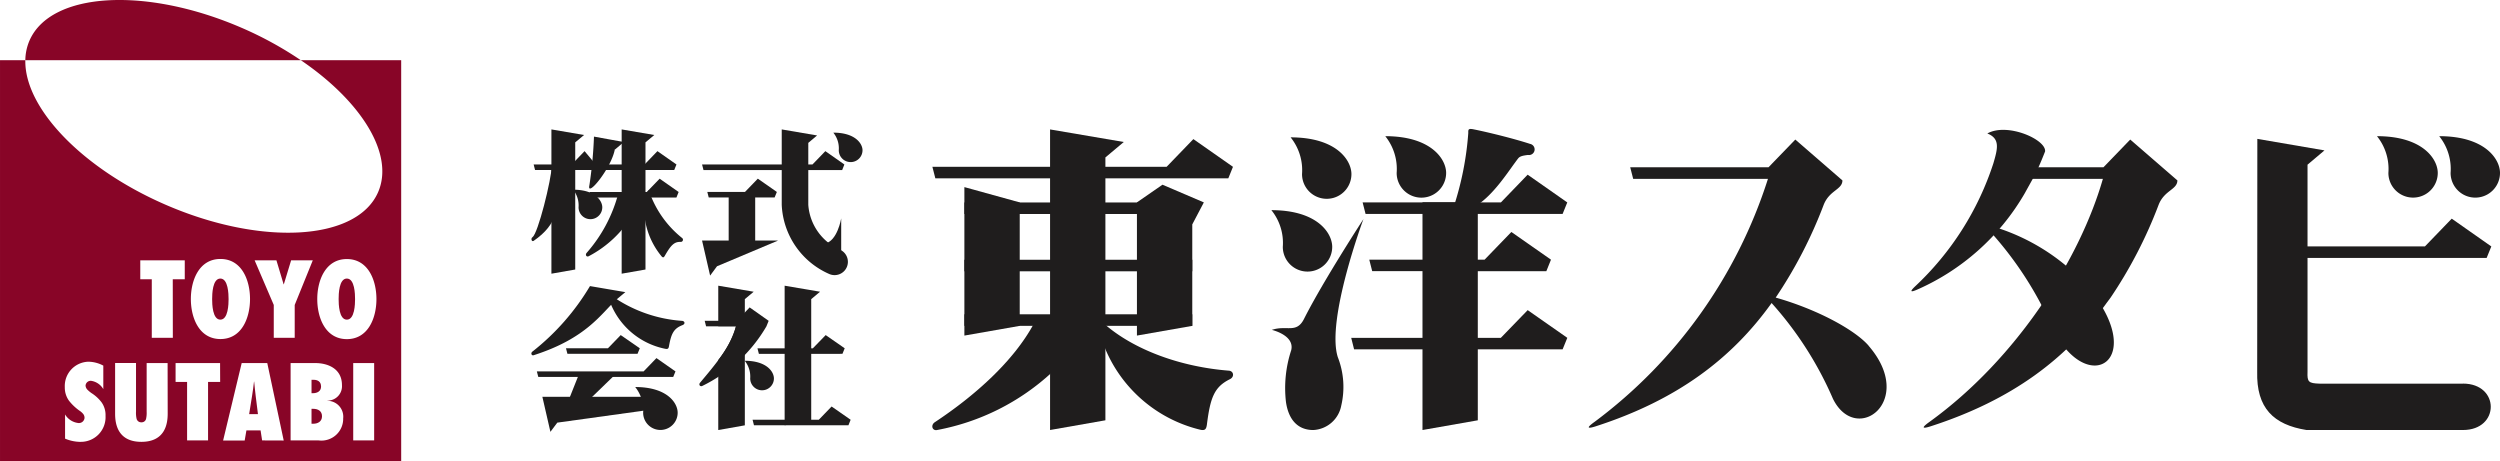 <svg xmlns="http://www.w3.org/2000/svg" width="260.688" height="48.11" viewBox="0 0 260.688 48.11"><g transform="translate(-43.695 -19.502)"><path d="M42.768,2.925C32.732-1.437,22.8-.855,20.589,4.233a5.346,5.346,0,0,0-.434,2.047H48.884a37.75,37.75,0,0,0-6.116-3.356" transform="translate(26.181 19.502)" fill="#880527"/><path d="M99.081,112.5h-.172v1.556h.182c.482,0,.911-.233.911-.78s-.418-.776-.922-.776" transform="translate(-22.73 -50.369)" fill="#880527"/><path d="M99.9,105.2c0-.484-.331-.69-.781-.69H98.91v1.4h.13c.448,0,.865-.188.865-.71" transform="translate(-22.73 -45.406)" fill="#880527"/><path d="M82.282,105h-.021c-.064.505-.119,1.016-.207,1.521l-.3,1.877h.919l-.234-1.877c-.066-.505-.108-1.016-.162-1.521" transform="translate(-12.079 -45.709)" fill="#880527"/><path d="M72.418,76.653c-.824,0-.856,1.636-.856,2.145s.032,2.14.856,2.14.858-1.639.858-2.14-.033-2.145-.858-2.145" transform="translate(-5.746 -28.105)" fill="#880527"/><path d="M107.225,76.653c-.825,0-.856,1.636-.856,2.145s.031,2.14.856,2.14.857-1.639.857-2.14-.031-2.145-.857-2.145" transform="translate(-27.363 -28.105)" fill="#880527"/><path d="M44.556,16.574c6.328,4.305,9.774,9.812,8.056,13.759C50.4,35.415,40.472,36,30.434,31.635,21.668,27.824,15.72,21.506,15.827,16.574H13.186V58.4H55.019V16.574Zm-2.546,20.87.751,2.5h.019l.761-2.5H45.8l-1.884,4.65v3.428H41.732V42.094l-1.994-4.65Zm-20.4,18.928a4.228,4.228,0,0,1-1.64-.338V53.511a1.848,1.848,0,0,0,1.385.895A.586.586,0,0,0,22,53.876a.644.644,0,0,0-.172-.453,1.7,1.7,0,0,0-.363-.31,5.258,5.258,0,0,1-1.084-1.031,2.336,2.336,0,0,1-.439-1.413,2.533,2.533,0,0,1,2.465-2.656,3.4,3.4,0,0,1,1.551.407v2.451a1.774,1.774,0,0,0-1.284-.867.54.54,0,0,0-.568.5.684.684,0,0,0,.215.446,3.229,3.229,0,0,0,.4.333,3.982,3.982,0,0,1,1.069.985,2.291,2.291,0,0,1,.4,1.4,2.57,2.57,0,0,1-2.569,2.7m9.05-2.938c0,.971-.216,2.938-2.744,2.938s-2.739-1.967-2.739-2.938v-5.28h2.18v5.074a2.667,2.667,0,0,0,.054.707.486.486,0,0,0,.5.4.47.47,0,0,0,.5-.387,2.771,2.771,0,0,0,.055-.706V48.154h2.185Zm.536-7.912H29.012V39.417h-1.2V37.444h4.639v1.973H31.2Zm4.935,4.6H34.88v6.1H32.694v-6.1h-1.2V48.154h4.64Zm-3.055-8.642c0-1.977.868-4.177,3.085-4.177s3.084,2.2,3.084,4.177-.867,4.173-3.084,4.173-3.085-2.2-3.085-4.173m7.43,14.744-.16-1.044H38.88L38.7,56.229H36.45l1.937-8.075h2.668l1.714,8.075Zm5.915,0H43.488V48.154h2.569c1.286,0,2.786.56,2.786,2.3a1.5,1.5,0,0,1-1.512,1.615v.021a1.652,1.652,0,0,1,1.639,1.831,2.268,2.268,0,0,1-2.547,2.3m5.777,0H50.017V48.154H52.2ZM49.353,45.658c-2.216,0-3.085-2.2-3.085-4.173s.869-4.177,3.085-4.177,3.085,2.2,3.085,4.177-.868,4.173-3.085,4.173" transform="translate(30.51 9.207)" fill="#880527"/><path d="M550.957,42.4a24.223,24.223,0,0,1-11.234,10.017c-.633.268-.75.2-.2-.33a30.5,30.5,0,0,0,8.194-12.871c.431-1.484.737-2.559-.635-3.1,2.082-1.162,6.14.627,6.024,1.87,0,0-.409,1.058-.759,1.806-.173.348-.343.7-.518,1.037" transform="translate(-296.158 -2.696)" fill="#1f1d1d"/><path d="M300.614,42.365l.486-1.2-4.129-2.892-2.792,2.892H269.758l.307,1.2Z" transform="translate(-128.837 -4.267)" fill="#1f1d1d"/><path d="M409,52.157l.486-1.2-4.132-2.893-2.791,2.893H388.146l.307,1.2Z" transform="translate(-202.363 -10.347)" fill="#1f1d1d"/><path d="M662.039,64.272l.488-1.2L658.4,60.174l-2.792,2.892H640.437v1.2Z" transform="translate(-359.05 -17.872)" fill="#1f1d1d"/><path d="M408.437,67.915l.484-1.2-4.13-2.889L402,66.711H389.973l.305,1.2Z" transform="translate(-203.497 -20.135)" fill="#1f1d1d"/><path d="M230.485,94.155l.234-.578L228.737,92.2l-1.343,1.382h-5.771l.148.578Z" transform="translate(-98.943 -37.757)" fill="#1f1d1d"/><path d="M230.271,113.82l.23-.578-1.984-1.382-1.337,1.382h-6.905l.147.578Z" transform="translate(-98.106 -49.97)" fill="#1f1d1d"/><path d="M175.133,100.505l.236-.574-1.985-1.389-1.34,1.389h-11.13l.149.574Z" transform="translate(-61.238 -41.7)" fill="#1f1d1d"/><path d="M176.386,94.155l.237-.578L174.635,92.2,173.3,93.577h-4.372l.149.578Z" transform="translate(-66.214 -37.757)" fill="#1f1d1d"/><path d="M214.84,51.125l.236-.578-1.984-1.386-1.34,1.386h-3.927l.147.578Z" transform="translate(-90.374 -11.029)" fill="#1f1d1d"/><path d="M407.051,89.428l.489-1.2-4.131-2.889-2.8,2.889H385.007l.3,1.2Z" transform="translate(-200.414 -33.498)" fill="#1f1d1d"/><rect width="23.764" height="1.201" transform="translate(144.257 40.615)" fill="#1f1d1d"/><rect width="23.764" height="1.204" transform="translate(144.257 46.588)" fill="#1f1d1d"/><rect width="23.764" height="1.205" transform="translate(144.257 52.275)" fill="#1f1d1d"/><path d="M309.824,36.926l-1.917,1.608V65.945l-5.77,1.013V35.615Z" transform="translate(-148.946 -2.617)" fill="#1f1d1d"/><path d="M410.386,55.666V78.4l-5.768,1.013V55.666Z" transform="translate(-212.593 -15.071)" fill="#1f1d1d"/><path d="M284.331,53.081V65.956l-5.771,1.013V51.486Z" transform="translate(-134.304 -12.474)" fill="#1f1d1d"/><path d="M328.705,50.826l4.314,1.845-1.206,2.294V65.545l-5.771,1.013V52.67Z" transform="translate(-163.793 -12.064)" fill="#1f1d1d"/><path d="M282.989,93.764l-.183-4.977-2.492.126c-2.1,3.877-6.09,7.462-10.324,10.261-.452.317-.245.915.246.808A24.122,24.122,0,0,0,282.177,94Z" transform="translate(-128.826 -35.64)" fill="#1f1d1d"/><path d="M210.882,84.59l-1.341,1.4h-3.348l.144.575h3.116c-.48,2.037-2.232,4.073-3.746,5.879-.167.205,0,.431.222.341a15.708,15.708,0,0,0,6.7-6.22l.232-.575Z" transform="translate(-89.015 -33.033)" fill="#1f1d1d"/><path d="M316.717,89.283c3.113,2.687,7.942,4.427,12.911,4.817.522.035.627.658.1.9-1.611.8-2.028,1.921-2.379,4.723-.068.46-.174.668-.735.526A14.415,14.415,0,0,1,316.4,90.9" transform="translate(-157.804 -35.948)" fill="#1f1d1d"/><path d="M181.453,81.595a14.441,14.441,0,0,0,7.234,2.538c.3.031.351.33.044.445-.918.355-1.174.88-1.412,2.214-.045.226-.108.32-.422.247a7.8,7.8,0,0,1-5.647-4.674" transform="translate(-73.869 -31.174)" fill="#1f1d1d"/><path d="M366.518,70.692c1.983-3.933,6.192-10.4,6.192-10.4s-3.911,10.512-2.672,14.4a8.519,8.519,0,0,1,.361,5.037,3.126,3.126,0,0,1-2.913,2.559c-1.7,0-2.6-1.17-2.854-2.917a12.646,12.646,0,0,1,.543-5.392c.4-1.58-2.019-2.133-2.019-2.133,1.555-.526,2.571.424,3.362-1.152" transform="translate(-186.842 -17.945)" fill="#1f1d1d"/><path d="M394.376,37.47a5.456,5.456,0,0,1,1.188,3.832,2.579,2.579,0,0,0,5.159,0c0-1.424-1.549-3.832-6.347-3.832" transform="translate(-206.232 -3.769)" fill="#1f1d1d"/><path d="M242.495,36.506a2.607,2.607,0,0,1,.57,1.834,1.237,1.237,0,1,0,2.475,0c0-.675-.744-1.834-3.045-1.834" transform="translate(-111.906 -3.173)" fill="#1f1d1d"/><path d="M218.115,99.276a2.624,2.624,0,0,1,.572,1.842,1.236,1.236,0,1,0,2.472,0c0-.686-.742-1.842-3.044-1.842" transform="translate(-96.764 -42.155)" fill="#1f1d1d"/><path d="M187.984,106.5a3.843,3.843,0,0,1,.826,2.677,1.8,1.8,0,1,0,3.6,0c0-1-1.076-2.677-4.43-2.677" transform="translate(-78.051 -46.641)" fill="#1f1d1d"/><path d="M684.393,37.47a5.456,5.456,0,0,1,1.188,3.832,2.576,2.576,0,0,0,5.152,0c0-1.424-1.543-3.832-6.34-3.832" transform="translate(-386.35 -3.769)" fill="#1f1d1d"/><path d="M667.266,37.47a5.447,5.447,0,0,1,1.192,3.832,2.574,2.574,0,0,0,5.148,0c0-1.424-1.542-3.832-6.34-3.832" transform="translate(-375.713 -3.769)" fill="#1f1d1d"/><path d="M368.334,37.8a5.463,5.463,0,0,1,1.19,3.833,2.575,2.575,0,0,0,5.151,0c0-1.427-1.542-3.833-6.341-3.833" transform="translate(-190.059 -3.976)" fill="#1f1d1d"/><path d="M363.041,57.833a5.446,5.446,0,0,1,1.19,3.829,2.576,2.576,0,0,0,5.152,0c0-1.431-1.543-3.829-6.342-3.829" transform="translate(-186.771 -16.417)" fill="#1f1d1d"/><path d="M413.26,43.555a32.078,32.078,0,0,0,1.5-7.63c0-.352-.036-.522.594-.386,1.573.316,4.235.981,5.842,1.507a.587.587,0,0,1-.207,1.156c-.563.069-.844.139-1.017.348-.981,1.256-2.52,3.818-4.476,5.005" transform="translate(-217.961 -2.542)" fill="#1f1d1d"/><path d="M479.561,59.894c-1.4-1.618-5.281-3.766-9.69-5.016a47.142,47.142,0,0,0,5-9.663c.6-1.542,1.95-1.58,1.959-2.554L471.916,38.4l-2.794,2.889H454.7l.31,1.207h14.054a50.817,50.817,0,0,1-18.054,25.322c-.908.648-.8.77.1.481,8.5-2.746,14.2-7.073,18.334-12.854a36.768,36.768,0,0,1,6.4,9.99c2.415,4.894,8.713.236,3.71-5.538" transform="translate(-241.015 -4.345)" fill="#1f1d1d"/><path d="M562.031,54.877a46.986,46.986,0,0,0,5-9.662c.6-1.542,1.953-1.58,1.962-2.554L564.075,38.4l-2.791,2.89H550.267v1.207h10.957c-2.368,8.284-8.923,18.722-18.053,25.322-.91.648-.8.769.1.48,8.506-2.746,14.209-7.073,18.337-12.854" transform="translate(-298.25 -4.346)" fill="#1f1d1d"/><path d="M561.108,63.094a36.977,36.977,0,0,1,6.406,9.982c3.651,7.408,10.23,3.255,3.435-4.6a21.549,21.549,0,0,0-9.423-5.952" transform="translate(-309.782 -19.332)" fill="#1f1d1d"/><path d="M655.754,63.732H640.806c-1.153-.035-1.3-.181-1.257-1.228V40.9l1.766-1.49-7-1.2L634.3,62.468c-.1,3.818,1.711,5.548,5.143,6.1h16.311c3.87,0,3.87-4.841,0-4.841" transform="translate(-355.236 -4.226)" fill="#1f1d1d"/><path d="M232.789,79.249l-.921.773v12.67l-2.772.484V78.62Z" transform="translate(-103.583 -29.327)" fill="#1f1d1d"/><path d="M216.463,53.957v5.071l-2.765.487V54.023Z" transform="translate(-94.02 -14.01)" fill="#1f1d1d"/><path d="M220.986,43.577l.23-.585L219.233,41.6l-1.34,1.388H206.378l.149.585Z" transform="translate(-89.475 -6.338)" fill="#1f1d1d"/><path d="M185.718,43.57l.235-.578L183.969,41.6l-1.341,1.389h-4.836l.142.578Z" transform="translate(-71.72 -6.338)" fill="#1f1d1d"/><path d="M166.269,43.57l.23-.578L165.34,41.6,164,42.992h-3.97l.147.578Z" transform="translate(-60.688 -6.338)" fill="#1f1d1d"/><path d="M184.471,51.138l.231-.578-1.981-1.389-1.343,1.389H175.41l.149.578Z" transform="translate(-70.242 -11.037)" fill="#1f1d1d"/><path d="M179.688,55.159l-.784-1.89-1.123.035a15.215,15.215,0,0,1-3.3,6.164c-.162.209.016.449.225.334a11.638,11.638,0,0,0,4.644-4.42Z" transform="translate(-69.625 -13.583)" fill="#1f1d1d"/><path d="M161.581,45.129c-.086,1.758-1.481,7.254-2.037,7.626-.222.146-.081.526.115.387,2.6-1.786,2.424-3.516,2.812-5.572Z" transform="translate(-60.317 -8.526)" fill="#1f1d1d"/><path d="M190.9,52.322a10.694,10.694,0,0,0,3.469,4.985.227.227,0,0,1-.127.414c-.691-.032-1.037.348-1.668,1.448-.1.17-.179.236-.343.049a7.978,7.978,0,0,1-1.733-6.286" transform="translate(-79.556 -12.994)" fill="#1f1d1d"/><path d="M178.924,38.156l-.917.773-.023-.025c-.346,1.963-2.974,5.165-2.654,3.753a44.884,44.884,0,0,0,.477-5.068Z" transform="translate(-70.175 -3.843)" fill="#1f1d1d"/><path d="M210.833,78.62v4.232h1.846a10.094,10.094,0,0,1-1.846,3.519v7.3l2.771-.491V80.022l.922-.773Z" transform="translate(-92.241 -29.327)" fill="#1f1d1d"/><path d="M163.27,112.848l.719-.96,9.379-1.3-.128-1.393H162.431Z" transform="translate(-62.181 -48.316)" fill="#1f1d1d"/><path d="M207.218,69.852l.718-.972L214.3,66.2h-7.923Z" transform="translate(-89.475 -21.613)" fill="#1f1d1d"/><path d="M170.149,103.015h3.81l-3.692,3.571h-1.539Z" transform="translate(-66.09 -44.478)" fill="#1f1d1d"/><path d="M168.288,80.126l.919-.766-3.689-.63a24.763,24.763,0,0,1-5.988,6.819c-.222.156-.114.462.115.39,5.536-1.771,7.046-4.35,8.643-5.813" transform="translate(-60.303 -29.396)" fill="#1f1d1d"/><path d="M231.988,36.243l-.917.773v6.46a5.53,5.53,0,0,0,3.351,4.7,1.386,1.386,0,0,1-1.162,2.516,8.267,8.267,0,0,1-4.959-7.215V35.614Z" transform="translate(-103.091 -2.617)" fill="#1f1d1d"/><path d="M241.826,63.6V60.1s-.4,2.422-1.731,2.628Z" transform="translate(-110.415 -17.826)" fill="#1f1d1d"/><path d="M170.889,52.2a2.622,2.622,0,0,1,.568,1.838,1.237,1.237,0,1,0,2.474,0c0-.689-.742-1.838-3.041-1.838" transform="translate(-67.433 -12.919)" fill="#1f1d1d"/><path d="M184.249,35.614V50.658l2.484-.435V36.964l.919-.768Z" transform="translate(-75.73 -2.617)" fill="#1f1d1d"/><path d="M164.919,35.614V50.658l2.484-.435V36.964l.92-.768Z" transform="translate(-63.725 -2.617)" fill="#1f1d1d"/></g></svg>